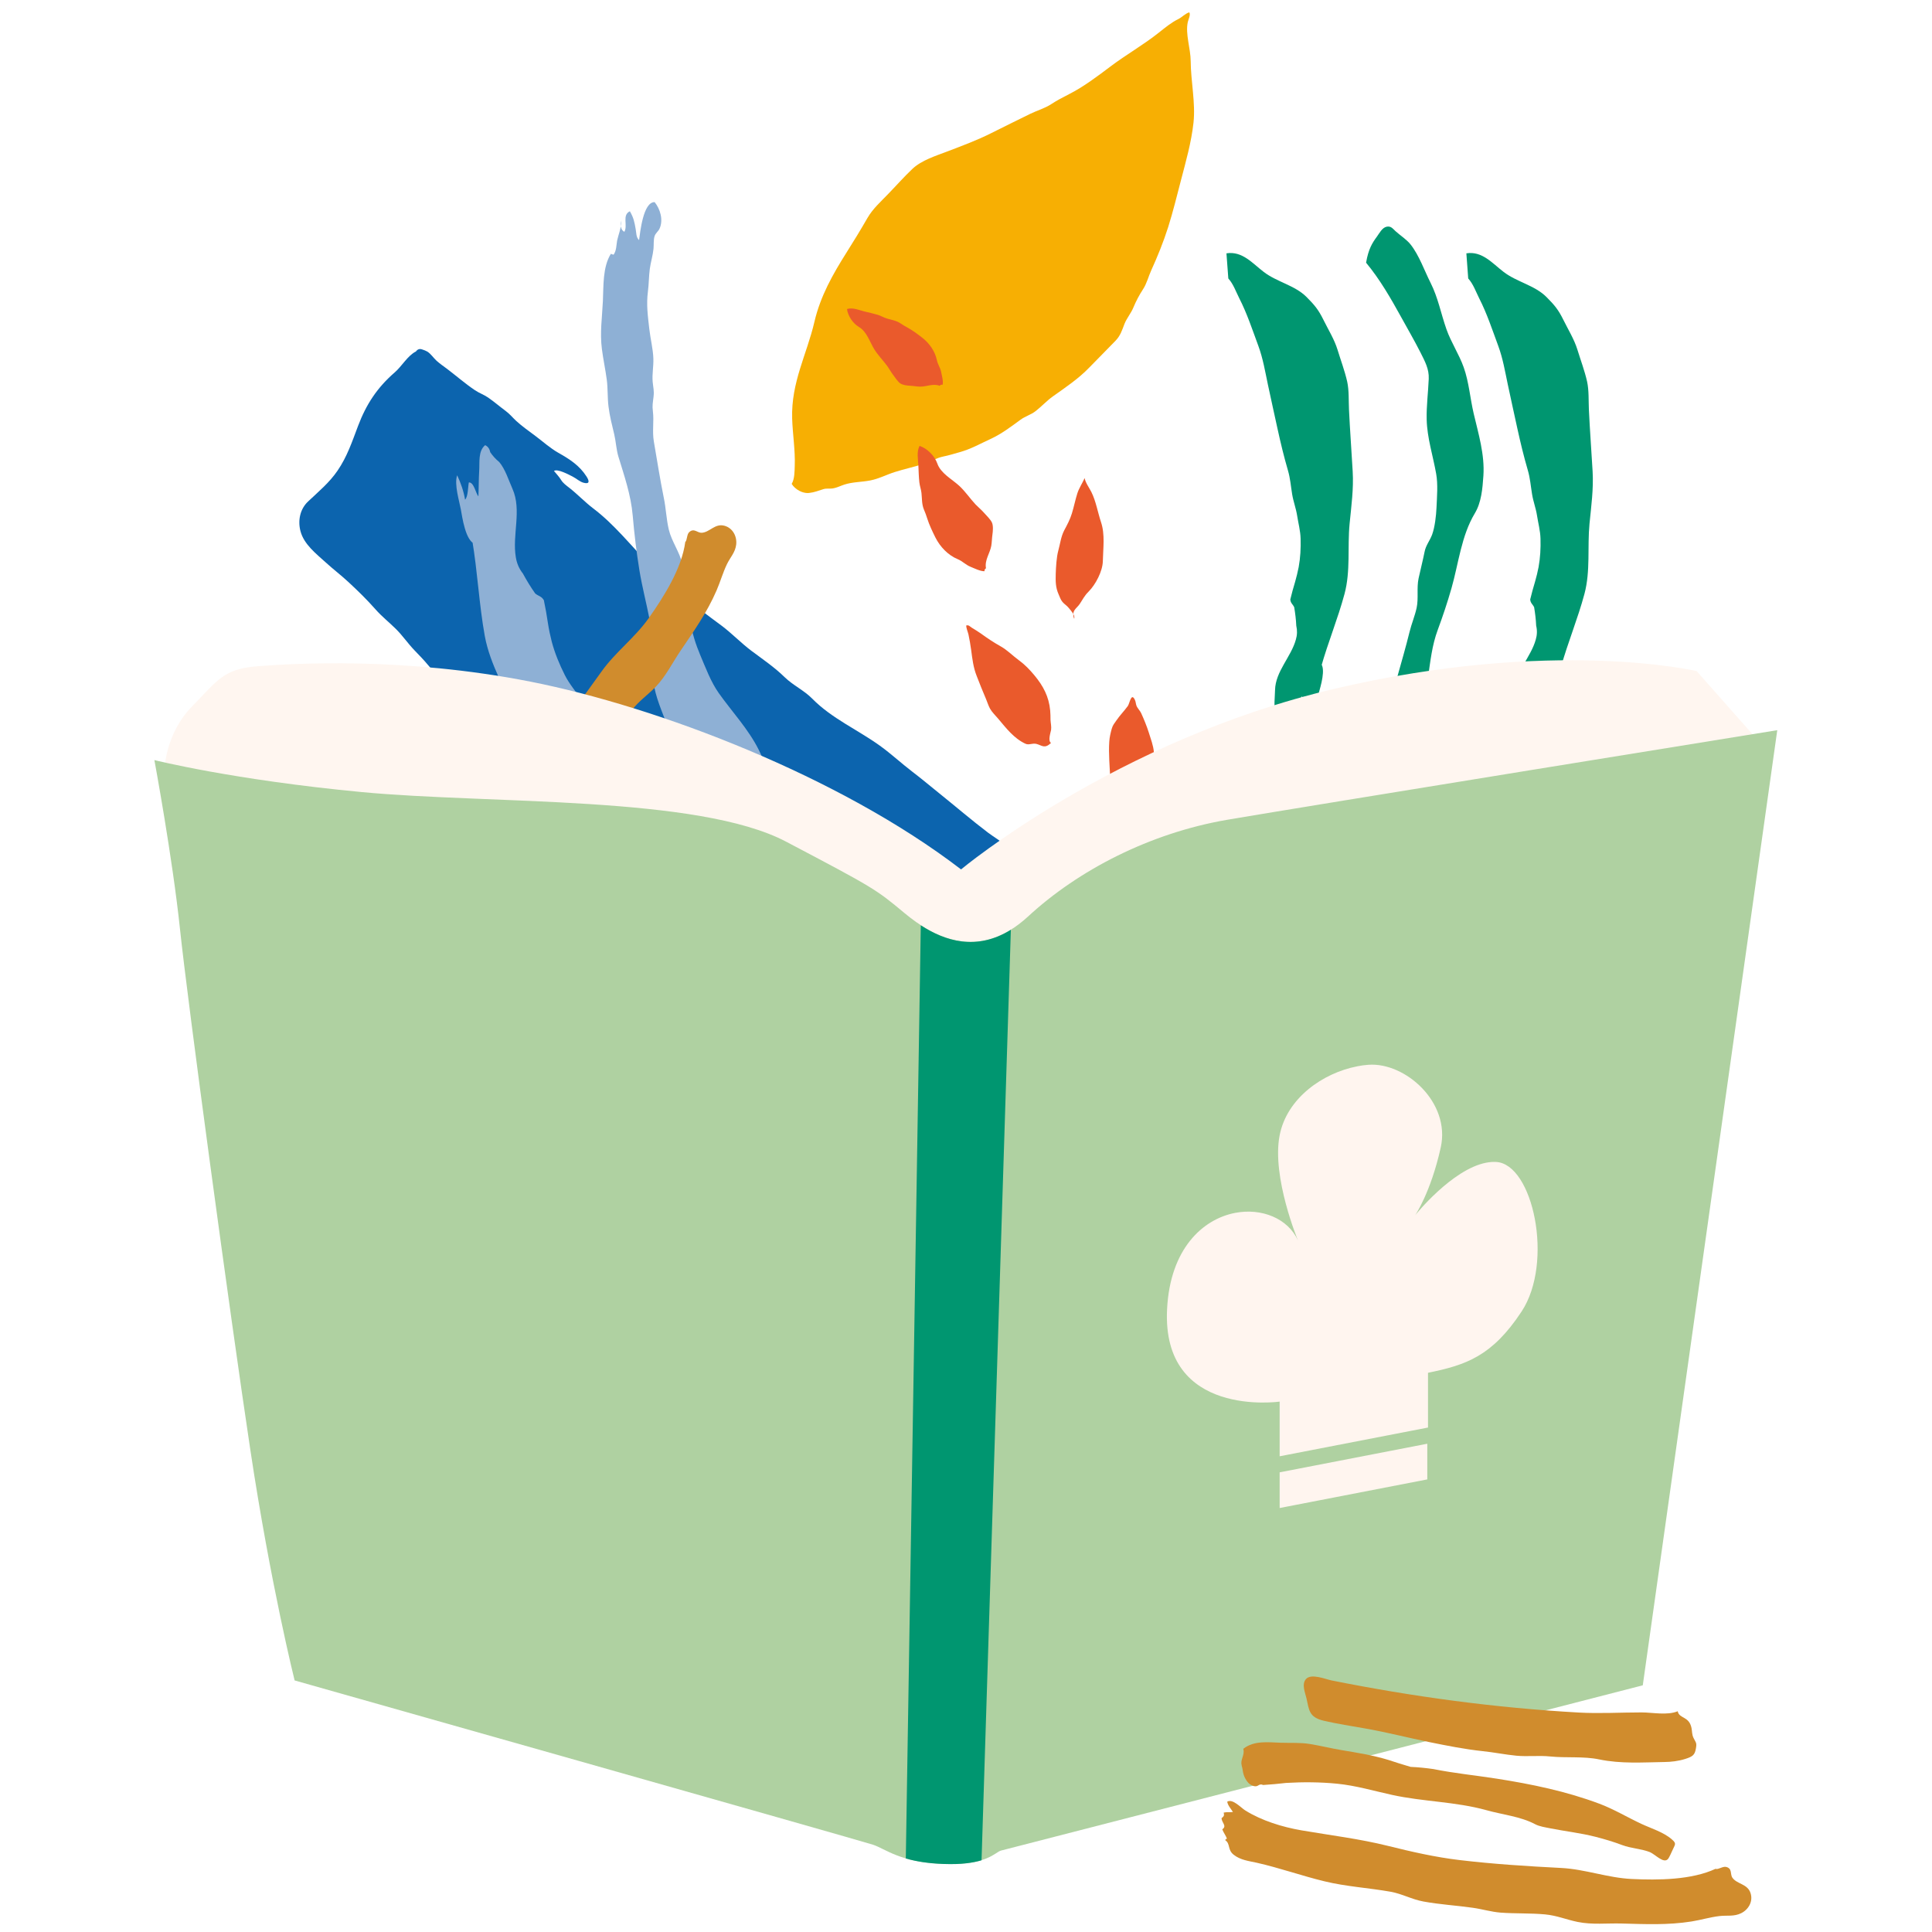 <svg xmlns="http://www.w3.org/2000/svg" xmlns:xlink="http://www.w3.org/1999/xlink" width="376" zoomAndPan="magnify" viewBox="0 0 282 282" height="376" preserveAspectRatio="xMidYMid meet" version="1.0"><defs><clipPath id="40b8b133ba"><path d="M 0.23 0.625 L 281.48 0.625 L 281.48 281.875 L 0.23 281.875 Z M 0.23 0.625 " clip-rule="nonzero"/></clipPath><clipPath id="28b4df4591"><path d="M 115 1.824 L 175 1.824 L 175 72 L 115 72 Z M 115 1.824 " clip-rule="nonzero"/></clipPath><clipPath id="0af1db08a5"><path d="M 22.473 106 L 259.473 106 L 259.473 273 L 22.473 273 Z M 22.473 106 " clip-rule="nonzero"/></clipPath><clipPath id="05b1998e39"><path d="M 178 262 L 256 262 L 256 280.824 L 178 280.824 Z M 178 262 " clip-rule="nonzero"/></clipPath></defs><rect x="-28.2" width="338.4" fill="#ffffff" y="-28.2" height="338.4" fill-opacity="1"/><rect x="-28.2" width="338.4" fill="#ffffff" y="-28.2" height="338.4" fill-opacity="1"/><path fill="#ff0000" d="M 278.07 143.652 C 276.57 146.117 274.02 147.57 271.5 148.977 C 272.566 150.516 272.527 152.582 272.051 154.395 C 271.578 156.207 270.715 157.898 270.234 159.711 C 269.75 161.52 269.875 163.914 270.926 165.461 C 269.48 165.523 268.266 166.68 267.676 168.012 C 267.094 169.34 267 170.816 266.875 172.262 C 266.75 173.707 266.555 175.199 265.801 176.434 L 265.836 176.441 C 267.91 177.266 270.07 178.145 271.539 179.832 C 271.969 180.328 272.332 180.887 272.559 181.492 C 273.07 182.891 272.863 184.477 272.285 185.844 C 271.711 187.223 270.801 188.426 269.91 189.613 C 271.074 190.773 272.984 192.078 273.516 193.641 C 273.848 194.637 273.879 195.707 274.027 196.75 C 274.543 200.434 276.5 203.898 276.375 207.621 L 276.375 207.629 C 276.367 208.008 276.09 208.328 275.762 208.523 C 275.438 208.719 275.07 208.828 274.738 208.996 C 273.578 209.59 272.965 210.902 272.723 212.184 C 272.48 213.469 272.52 214.789 272.25 216.062 C 271.699 218.656 269.707 220.766 267.98 222.785 C 268.922 223.969 269.879 225.164 270.414 226.57 C 270.949 227.977 271.012 229.648 270.211 230.926 C 269.23 232.484 266.879 233.23 265.098 233.699 C 266.41 234.973 267.801 236.379 268.062 238.191 C 268.242 239.453 267.855 240.73 268.016 241.992 C 268.156 243.078 268.707 244.082 269.414 244.914 C 270.121 245.746 270.984 246.445 271.832 247.141 C 270.293 249.445 270.449 252.75 271.172 255.434 C 271.895 258.113 273.176 260.617 273.887 263.305 C 274.797 266.734 274.734 270.41 273.723 273.805 C 269.113 274.898 263.773 274.91 259.289 273.379 C 257.23 272.672 255.254 271.699 253.125 271.238 C 250.996 270.781 248.43 270.852 246.699 272.164 C 245.906 270.859 244.684 269.816 243.27 269.25 C 241.629 268.59 239.812 268.566 238.062 268.285 C 236.316 268.008 234.371 267.254 233.387 265.785 C 232.965 267.625 232.102 269.367 230.883 270.812 C 230.449 271.328 229.918 271.832 229.25 271.934 C 228.746 272 228.25 271.832 227.773 271.645 C 225.988 270.945 224.223 269.875 222.652 268.77 C 221.719 268.723 220.879 269.328 220.234 269.996 C 219.59 270.664 219.027 271.449 218.246 271.945 C 216.23 273.215 213.496 272.227 211.281 273.09 C 209.461 273.797 207.922 275.512 206.93 277.191 C 206.293 276.648 205.438 276.461 204.605 276.395 C 203.773 276.324 202.938 276.352 202.121 276.168 C 200.898 275.895 199.828 275.172 198.637 274.793 C 196.953 274.246 195.102 274.41 193.426 273.859 C 191.52 273.238 190.027 271.762 188.613 270.34 C 186.848 271.66 186.031 271.953 183.98 272.77 C 183.156 273.098 182.262 273.383 181.398 273.176 C 180.684 272.996 180.094 272.5 179.574 271.98 C 178.043 270.457 176.805 268.496 175.949 266.508 C 173.711 267.656 170.93 266.805 168.527 267.566 C 166.848 268.102 165.348 269.523 164.766 271.195 C 163.555 270.035 161.617 270.027 160.016 270.527 C 158.414 271.023 156.969 271.934 155.367 272.434 C 153.199 273.102 150.789 272.961 148.715 272.035 L 148.723 271.586 C 147.938 274.57 145.801 277.176 143.027 278.52 C 142.242 278.902 141.371 279.188 140.516 279.059 C 139.797 278.941 139.148 278.543 138.559 278.117 C 136.387 276.57 134.539 274.57 133.156 272.285 C 130.691 272.707 128.18 273.125 125.887 272.129 C 124.715 271.625 123.695 270.777 122.5 270.336 C 120.621 269.645 118.367 270.094 116.887 271.445 C 116.594 270.008 115.355 268.812 114.02 268.215 C 112.676 267.617 111.191 267.453 109.73 267.297 C 108.27 267.141 106.785 266.973 105.445 266.355 C 105.215 268.492 104.359 270.133 102.914 271.727 C 102.332 272.371 101.625 272.961 100.77 273.094 C 100.219 273.18 99.648 273.062 99.113 272.918 C 97.152 272.387 95.297 271.504 93.656 270.312 C 90.984 271.23 89.398 274.027 86.641 274.641 C 85.34 274.93 83.957 274.672 82.66 274.961 C 81.641 275.184 80.734 275.723 79.73 276.02 C 77.965 276.539 75.961 276.297 74.383 277.238 C 73.551 275.352 71.523 273.812 69.539 273.242 C 68.375 272.91 67.141 272.883 65.949 272.629 C 63.68 272.148 61.199 270.398 59.828 268.535 C 58.809 269.477 58.621 269.652 57.418 270.352 C 56.211 271.051 54.797 271.465 53.43 271.262 C 52.18 271.078 51.035 270.359 50.234 269.391 C 49.426 268.418 48.773 266.801 48.613 265.551 C 47.562 267.227 45.633 268.262 43.668 268.465 C 42.324 268.605 40.957 268.387 39.629 268.633 C 37.77 268.984 35.805 270.57 35.027 272.285 C 33.387 271.074 31.18 270.918 29.152 271.199 C 25.895 271.648 22.863 273.07 19.691 273.918 C 16.031 274.898 10.918 274.922 8.027 273.812 C 7.008 270.414 6.953 266.738 7.863 263.312 C 8.578 260.629 9.859 258.117 10.574 255.438 C 11.301 252.758 11.461 249.453 9.914 247.145 C 10.77 246.453 11.625 245.762 12.332 244.922 C 13.039 244.082 13.594 243.086 13.73 241.996 C 13.895 240.738 13.5 239.457 13.684 238.195 C 13.949 236.387 15.34 234.98 16.652 233.703 C 14.867 233.246 12.52 232.492 11.539 230.93 C 10.738 229.656 10.801 227.984 11.336 226.578 C 11.871 225.172 12.828 223.965 13.766 222.793 C 12.043 220.77 10.051 218.672 9.5 216.066 C 9.227 214.793 9.273 213.473 9.023 212.191 C 8.785 210.91 8.172 209.598 7.012 209.004 C 6.676 208.832 6.305 208.723 5.984 208.527 C 5.66 208.332 5.379 208.016 5.371 207.633 L 5.371 207.629 C 5.242 203.914 7.199 200.438 7.719 196.754 C 7.867 195.715 7.898 194.641 8.234 193.645 C 8.762 192.082 10.664 190.785 11.84 189.621 C 10.938 188.43 10.035 187.227 9.461 185.852 C 8.887 184.477 8.668 182.891 9.191 181.5 C 9.414 180.887 9.781 180.324 10.207 179.836 C 11.668 178.148 13.84 177.262 15.914 176.449 L 15.945 176.441 C 15.191 175.195 15.004 173.711 14.875 172.266 C 14.75 170.82 14.656 169.336 14.074 168.016 C 13.488 166.695 12.277 165.531 10.824 165.465 C 11.875 163.91 11.996 161.523 11.516 159.715 C 11.035 157.906 10.172 156.211 9.695 154.398 C 9.223 152.59 9.184 150.523 10.246 148.984 C 7.73 147.578 5.18 146.125 3.68 143.66 C 3.113 142.734 2.723 141.629 2.918 140.566 C 3.066 139.758 3.531 139.043 4.039 138.391 C 4.859 137.324 5.809 136.359 6.867 135.52 C 7.574 134.961 8.336 134.441 8.895 133.734 C 9.453 133.027 9.789 132.062 9.488 131.207 C 9.324 129.785 9.371 128.074 9.82 126.707 C 10.324 125.176 11.453 123.902 11.91 122.355 C 12.441 120.59 12.035 118.508 10.824 117.125 C 11.672 116.766 12.547 116.387 13.156 115.695 C 13.699 115.07 13.973 114.262 14.18 113.461 C 14.773 111.223 14.973 108.902 15.176 106.602 C 15.199 106.375 15.215 106.125 15.09 105.934 C 14.973 105.738 14.227 105.543 14.086 105.723 C 11.539 105.109 9.445 102.895 8.98 100.305 C 8.516 97.719 9.715 94.918 11.895 93.457 C 9.992 92.262 8.652 90.16 7.973 88.016 C 7.289 85.871 7.07 83.609 6.727 81.387 C 6.387 79.164 5.887 76.91 4.73 74.98 C 6.543 73.621 8.492 72.309 9.09 70.219 C 9.535 68.695 9.434 67.055 9.797 65.508 C 10.293 63.371 11.703 61.469 13.59 60.363 C 12.66 59.18 11.738 57.648 11.273 56.223 C 10.809 54.789 10.801 53.152 11.578 51.863 C 12.559 50.223 14.742 49.383 16.609 48.949 L 16.684 48.949 C 15.762 48.262 15.797 48.309 15.129 47.379 C 14.32 46.242 13.973 44.836 13.762 43.453 C 13.551 42.07 13.457 40.664 13.07 39.32 C 13.102 38.363 12.586 37.23 11.785 36.707 C 11.258 36.367 10.566 36.148 10.309 35.574 C 10.145 35.199 10.223 34.758 10.434 34.414 C 10.645 34.074 11.023 33.754 11.383 33.559 C 11.266 29.727 9.703 26.105 8.715 22.398 C 7.496 17.852 7.121 13.09 7.621 8.41 C 10.52 7.297 16.055 7.57 19.715 8.551 C 22.887 9.398 25.918 10.82 29.176 11.27 C 31.195 11.551 33.402 11.395 35.051 10.184 C 35.828 11.91 37.793 13.496 39.652 13.836 C 40.98 14.086 42.348 13.867 43.691 14.008 C 45.668 14.211 47.586 15.242 48.633 16.922 C 48.805 15.672 49.457 14.062 50.258 13.082 C 51.066 12.109 52.207 11.402 53.453 11.207 C 54.828 10.996 56.234 11.418 57.441 12.117 C 58.645 12.809 58.832 12.988 59.848 13.938 C 61.234 12.07 63.703 10.32 65.973 9.84 C 67.16 9.59 68.398 9.559 69.562 9.227 C 71.551 8.656 73.574 7.129 74.406 5.23 C 75.992 6.172 77.988 5.922 79.754 6.449 C 80.746 6.746 81.664 7.285 82.684 7.508 C 83.988 7.797 85.363 7.539 86.66 7.828 C 89.422 8.441 91.004 11.246 93.68 12.156 C 95.32 10.969 97.176 10.074 99.137 9.551 C 99.68 9.402 100.238 9.289 100.793 9.375 C 101.645 9.504 102.359 10.098 102.938 10.742 C 104.375 12.336 105.238 13.977 105.469 16.113 C 106.805 15.5 108.293 15.328 109.754 15.172 C 111.211 15.016 112.699 14.852 114.043 14.254 C 115.387 13.656 116.613 12.457 116.91 11.023 C 118.387 12.383 120.641 12.824 122.523 12.133 C 123.727 11.691 124.738 10.844 125.91 10.336 C 128.203 9.352 130.715 9.77 133.18 10.184 C 134.562 7.895 136.41 5.906 138.582 4.352 C 139.18 3.926 139.816 3.531 140.539 3.41 C 141.402 3.281 142.273 3.566 143.051 3.949 C 145.824 5.293 147.961 7.895 148.746 10.883 L 148.738 10.43 C 150.816 9.508 153.223 9.367 155.391 10.035 C 156.992 10.531 158.438 11.441 160.039 11.941 C 161.641 12.438 163.566 12.422 164.789 11.273 C 165.363 12.938 166.863 14.367 168.551 14.902 C 170.953 15.664 173.734 14.809 175.973 15.961 C 176.828 13.973 178.062 12.02 179.598 10.488 C 180.117 9.969 180.707 9.473 181.422 9.293 C 182.285 9.082 183.18 9.371 184.004 9.699 C 186.047 10.516 186.871 10.809 188.637 12.129 C 190.051 10.707 191.535 9.238 193.445 8.609 C 195.125 8.059 196.984 8.223 198.66 7.676 C 199.852 7.297 200.922 6.574 202.145 6.301 C 202.957 6.121 203.797 6.152 204.629 6.074 C 205.461 6.008 206.316 5.812 206.953 5.273 C 207.949 6.953 209.477 8.68 211.305 9.379 C 213.527 10.234 216.262 9.25 218.27 10.52 C 219.062 11.02 219.613 11.805 220.258 12.473 C 220.902 13.141 221.742 13.746 222.676 13.699 C 224.242 12.605 226.016 11.531 227.797 10.824 C 228.27 10.637 228.77 10.465 229.273 10.535 C 229.941 10.629 230.469 11.133 230.906 11.656 C 232.125 13.102 232.988 14.844 233.41 16.684 C 234.395 15.215 236.34 14.461 238.086 14.18 C 239.836 13.902 241.645 13.879 243.293 13.219 C 244.707 12.648 245.926 11.609 246.723 10.305 C 248.453 11.625 251.02 11.695 253.148 11.227 C 255.277 10.77 257.254 9.789 259.312 9.09 C 263.797 7.559 269.555 7.312 274.172 8.406 C 274.668 13.086 274.297 17.848 273.078 22.395 C 272.082 26.102 270.52 29.719 270.41 33.555 C 270.77 33.742 271.145 34.059 271.359 34.41 C 271.578 34.762 271.648 35.203 271.484 35.57 C 271.227 36.152 270.535 36.363 270.008 36.703 C 269.207 37.227 268.691 38.359 268.723 39.316 C 268.344 40.66 268.25 42.066 268.031 43.449 C 267.816 44.832 267.473 46.234 266.664 47.375 C 265.996 48.305 266.035 48.262 265.109 48.945 L 265.188 48.945 C 267.051 49.379 269.227 50.219 270.215 51.859 C 270.984 53.148 270.984 54.789 270.52 56.219 C 270.051 57.648 269.133 59.176 268.203 60.359 C 270.09 61.465 271.5 63.375 271.996 65.504 C 272.355 67.051 272.262 68.684 272.703 70.215 C 273.309 72.297 275.254 73.617 277.062 74.977 C 275.895 76.906 275.406 79.16 275.066 81.383 C 274.723 83.605 274.508 85.867 273.82 88.012 C 273.137 90.16 271.809 92.258 269.898 93.453 C 272.082 94.914 273.27 97.723 272.812 100.301 C 272.352 102.883 270.262 105.105 267.707 105.719 C 267.566 105.539 266.82 105.734 266.703 105.93 C 266.586 106.125 266.602 106.363 266.617 106.598 C 266.82 108.906 267.027 111.219 267.613 113.457 C 267.82 114.258 268.094 115.066 268.637 115.691 C 269.242 116.383 270.121 116.762 270.969 117.121 C 269.758 118.504 269.355 120.586 269.883 122.352 C 270.344 123.898 271.469 125.176 271.973 126.703 C 272.422 128.062 272.469 129.773 272.309 131.203 C 272.004 132.051 272.34 133.023 272.898 133.73 C 273.457 134.438 274.219 134.949 274.926 135.516 C 275.977 136.355 276.93 137.32 277.758 138.387 C 278.262 139.039 278.727 139.754 278.875 140.562 C 279.031 141.625 278.637 142.719 278.07 143.652 Z M 278.07 143.652 " fill-opacity="1" fill-rule="nonzero"/><g clip-path="url(#40b8b133ba)"><path fill="#ffffff" d="M 0.23 0.625 L 281.48 0.625 L 281.48 281.875 L 0.23 281.875 Z M 0.23 0.625 " fill-opacity="1" fill-rule="nonzero"/></g><path fill="#0c64ae" d="M 72.582 107.129 C 76.047 110.371 79.254 113.969 83.16 116.672 C 86.688 119.117 90.055 121.609 93.312 124.414 C 96.246 126.938 98.973 129.703 102.008 132.094 C 105.914 135.18 109.953 138.293 114.121 141.027 C 117.227 143.07 120.574 144.824 123.32 147.355 C 124.461 148.418 125.875 150.281 127.277 148.609 C 127.758 148.027 127.949 147.578 128.641 147.238 C 129.531 146.785 130.113 146.145 131.066 145.906 C 131.758 145.734 131.938 145.793 132.285 145.145 C 132.387 144.953 132.285 144.824 132.457 144.613 C 132.977 143.98 132.84 144.664 133.008 143.922 C 132.969 143.441 133.008 142.961 133.117 142.488 C 133.27 142.289 133.418 142.09 133.57 141.891 C 134.41 142 135.094 142.449 135.363 141.387 C 135.582 140.516 135.133 139.426 135.832 138.785 C 136.023 138.613 136.293 138.574 136.484 138.383 C 136.727 138.125 137.035 137.441 137.125 137.094 C 137.328 136.352 136.816 135.168 137.285 134.539 C 137.566 134.168 138.207 134.168 138.48 133.746 C 138.73 133.355 138.539 132.855 138.641 132.457 C 138.879 131.516 139.59 131.965 140.363 131.836 C 141.035 131.723 141.426 131.203 141.996 130.883 C 142.637 130.523 143.359 130.391 144.051 130.16 C 143.961 129.219 143.547 128.461 143.328 127.578 C 143.219 127.148 143.117 126.707 143.539 126.406 C 143.98 126.098 144.602 126.336 145.09 126.227 C 145.242 126.188 146.082 125.938 146.273 125.824 C 147.027 125.395 147.605 124.254 146.996 123.621 C 146.242 122.832 145.09 122.199 144.219 121.539 C 141.805 119.707 139.551 117.766 137.207 115.883 C 135.844 114.789 134.543 113.688 133.148 112.625 C 131.535 111.395 130.082 110.031 128.441 108.852 C 125.215 106.527 121.387 104.863 118.559 101.98 C 117.348 100.75 115.754 100.039 114.523 98.836 C 113.059 97.402 111.348 96.242 109.703 95.012 C 108.16 93.859 106.848 92.465 105.316 91.316 C 103.289 89.793 101.188 88.371 99.453 86.52 C 98.23 85.227 96.777 84.215 95.477 83.012 C 93.812 81.492 92.359 79.758 90.809 78.117 C 89.453 76.684 88.184 75.422 86.59 74.211 C 85.367 73.277 84.344 72.188 83.152 71.246 C 82.641 70.844 82.191 70.535 81.891 70.043 C 81.59 69.555 81.227 69.191 80.859 68.742 C 81.367 68.383 83.031 69.281 83.582 69.562 C 84.195 69.875 84.594 70.312 85.215 70.473 C 86.066 70.684 86.047 70.234 85.617 69.562 C 84.586 67.941 83.152 67.027 81.488 66.086 C 80.305 65.418 79.254 64.457 78.164 63.645 C 77.199 62.922 76.207 62.23 75.316 61.41 C 74.805 60.93 74.414 60.441 73.855 60.02 C 72.973 59.367 72.129 58.637 71.23 58.016 C 70.629 57.605 69.945 57.375 69.336 56.965 C 67.914 56.012 66.602 54.859 65.238 53.828 C 64.727 53.449 64.207 53.09 63.734 52.668 C 63.262 52.238 62.914 51.668 62.383 51.324 C 62.152 51.195 61.91 51.098 61.652 51.016 C 61.262 50.867 60.949 50.965 60.707 51.305 C 59.516 51.887 58.645 53.469 57.621 54.352 C 55.066 56.562 53.453 59.016 52.262 62.172 C 51.391 64.477 50.668 66.66 49.266 68.703 C 48.055 70.473 46.5 71.746 44.957 73.207 C 43.785 74.32 43.457 75.98 43.855 77.516 C 44.355 79.449 46.129 80.809 47.574 82.121 C 48.617 83.074 49.727 83.914 50.758 84.867 C 52.172 86.168 53.535 87.5 54.809 88.941 C 55.73 89.992 56.82 90.844 57.805 91.824 C 58.773 92.785 59.535 93.918 60.488 94.91 C 61.18 95.633 61.871 96.332 62.504 97.102 C 65.559 100.797 68.812 103.613 72.57 107.129 " fill-opacity="1" fill-rule="nonzero"/><g clip-path="url(#28b4df4591)"><path fill="#f7af03" d="M 115.734 70.875 C 115.676 70.793 115.613 70.703 115.555 70.625 C 115.984 69.953 115.977 68.812 116.004 67.961 C 116.086 65.727 115.695 63.344 115.625 61.082 C 115.465 55.793 117.77 51.727 118.871 46.988 C 119.754 43.195 121.578 40.008 123.539 36.895 C 124.602 35.223 125.625 33.539 126.617 31.816 C 127.398 30.465 128.531 29.465 129.602 28.352 C 130.793 27.129 131.938 25.82 133.18 24.648 C 134.5 23.395 136.605 22.742 138.359 22.074 C 140.531 21.242 142.617 20.473 144.672 19.438 C 146.586 18.477 148.469 17.555 150.383 16.613 C 151.383 16.125 152.484 15.824 153.418 15.215 C 154.258 14.664 155.121 14.211 156.031 13.75 C 158.168 12.668 160.18 11.137 162.055 9.727 C 164.367 7.98 166.902 6.551 169.168 4.746 C 170.07 4.035 170.953 3.285 172.012 2.773 C 172.484 2.543 173.074 1.922 173.598 1.805 C 173.816 2.164 173.445 2.863 173.367 3.246 C 173.004 4.988 173.785 7.082 173.797 8.922 C 173.816 11.887 174.52 15.012 174.207 17.898 C 173.887 20.812 173.086 23.586 172.375 26.32 C 171.773 28.621 171.223 30.887 170.512 33.141 C 169.809 35.344 168.969 37.414 168.035 39.469 C 167.613 40.391 167.395 41.371 166.844 42.211 C 166.281 43.082 165.84 43.906 165.43 44.887 C 165.082 45.738 164.48 46.41 164.137 47.262 C 163.77 48.223 163.539 48.992 162.836 49.723 C 161.582 51.035 160.281 52.309 159.02 53.621 C 157.434 55.273 155.543 56.535 153.668 57.867 C 152.766 58.516 152.035 59.328 151.172 60 C 150.512 60.52 149.641 60.762 148.961 61.262 C 147.566 62.281 146.195 63.332 144.582 64.074 C 143.066 64.766 141.727 65.547 140.051 66.008 C 139.27 66.219 138.52 66.469 137.707 66.629 C 136.684 66.84 135.902 67.348 134.941 67.672 C 133.52 68.129 132.027 68.453 130.594 68.902 C 129.402 69.281 128.309 69.875 127.035 70.125 C 125.766 70.375 124.441 70.336 123.238 70.734 C 122.688 70.914 122.117 71.207 121.508 71.297 C 121.066 71.355 120.613 71.266 120.195 71.395 C 119.473 71.617 118.883 71.867 118.078 71.957 C 117.559 72.016 116.527 71.828 115.703 70.855 " fill-opacity="1" fill-rule="nonzero"/></g><path fill="#009670" d="M 199.406 38.355 C 201.43 40.801 203.004 43.543 204.535 46.32 C 205.469 48.02 206.469 49.734 207.344 51.465 C 207.984 52.75 208.605 53.852 208.543 55.293 C 208.465 57.246 208.195 59.258 208.242 61.211 C 208.305 63.934 209.156 66.488 209.625 69.141 C 209.906 70.715 209.746 72.496 209.676 74.098 C 209.625 75.262 209.438 76.934 209.035 78.035 C 208.703 78.926 208.113 79.598 207.934 80.551 C 207.672 81.852 207.344 83.121 207.062 84.414 C 206.762 85.828 207.07 87.309 206.781 88.699 C 206.52 89.914 206.02 91.074 205.73 92.277 C 205.207 94.41 204.586 96.531 203.996 98.645 C 203.656 99.848 202.973 100.707 202.602 101.859 C 202.391 102.5 202.184 102.773 201.812 103.352 C 201.449 103.934 201.422 104.266 201.172 104.945 C 200.871 105.766 200.316 106.496 199.949 107.348 C 199.488 108.398 199.277 109.57 198.906 110.652 C 198.414 112.117 198.035 113.336 197.203 114.648 C 196.73 115.379 196.371 116.172 195.91 116.902 C 195.48 117.562 194.938 118.145 194.527 118.824 C 194.297 119.215 194.105 119.766 193.785 120.105 C 193.535 120.367 193.176 120.406 192.914 120.629 C 192.051 121.34 191.863 122.66 192.102 123.652 C 193.293 124.254 195.137 121.16 195.598 120.449 C 195.781 120.879 195.527 121.32 195.418 121.738 C 195.199 122.57 195.066 123.02 195.137 123.914 C 196.172 123.914 196.02 122.539 196.723 122.031 C 197.07 122.449 196.762 122.992 196.48 123.352 C 196.672 122.781 197.664 121.828 197.922 121.461 C 198.246 121.008 198.477 120.457 198.977 120.168 C 199.066 120.238 199.145 120.309 199.215 120.398 C 200.738 119.418 201.562 117.395 202.383 115.852 C 203.273 114.18 204.277 112.676 204.867 110.855 C 205.227 109.73 205.5 108.582 205.859 107.457 C 206.18 106.438 206.691 105.527 207.02 104.504 C 207.371 103.422 207.551 102.43 207.793 101.34 C 207.973 100.5 208.324 99.688 208.445 98.836 C 208.785 96.492 209.023 94.188 209.855 91.945 C 210.598 89.941 211.27 87.93 211.859 85.875 C 212.902 82.23 213.293 78.215 215.266 74.93 C 216.23 73.328 216.391 71.324 216.52 69.453 C 216.73 66.359 215.797 63.324 215.105 60.371 C 214.586 58.156 214.414 55.781 213.652 53.629 C 212.973 51.715 211.801 49.973 211.129 48.062 C 210.316 45.758 209.918 43.473 208.805 41.27 C 207.914 39.508 207.141 37.266 205.898 35.691 C 205.316 34.953 204.387 34.371 203.703 33.75 C 203.266 33.352 203.035 32.969 202.402 33.09 C 201.73 33.23 201.332 34.062 200.969 34.551 C 200.328 35.422 199.738 36.324 199.398 38.348 " fill-opacity="1" fill-rule="nonzero"/><path fill="#009670" d="M 214.305 40.648 C 215.035 41.441 215.438 42.613 215.918 43.566 C 217.039 45.758 217.832 48.172 218.684 50.477 C 219.363 52.316 219.676 54.191 220.078 56.102 C 220.527 58.266 221.027 60.43 221.488 62.594 C 221.93 64.605 222.422 66.648 223.004 68.633 C 223.352 69.824 223.422 70.914 223.625 72.137 C 223.793 73.188 224.176 74.16 224.344 75.23 C 224.523 76.402 224.824 77.445 224.855 78.625 C 224.895 80.02 224.824 81.398 224.574 82.773 C 224.434 83.492 224.266 84.195 224.062 84.895 C 223.805 85.758 223.562 86.617 223.352 87.5 C 223.402 88.059 223.703 88.172 223.926 88.633 C 224.074 89.523 224.184 90.414 224.223 91.324 C 224.387 92.016 224.363 92.688 224.164 93.359 C 223.465 95.902 221.188 97.996 221.129 100.719 C 221.109 101.73 220.918 103.152 221.188 104.164 C 221.418 104.633 221.57 105.125 221.648 105.645 C 221.551 106.027 221.598 106.355 221.828 106.629 C 222.863 106.375 223.262 105.066 223.715 104.234 C 224.184 103.383 224.617 102.43 225.066 101.602 C 225.188 102.102 224.824 103.301 225.367 103.531 C 225.656 103.152 226.137 102.082 226.609 101.91 C 226.328 102.891 226.238 103.832 226.227 104.855 C 227.012 104.062 227.27 102.062 227.52 101.109 C 227.742 100.277 228.621 97.535 227.73 96.762 C 227.621 97.012 227.652 97.223 227.84 97.375 C 228.852 93.77 230.297 90.312 231.27 86.688 C 232.168 83.324 231.68 79.859 232.008 76.441 C 232.262 73.879 232.609 71.367 232.461 68.793 C 232.289 65.789 232.059 62.793 231.918 59.789 C 231.859 58.477 231.938 56.996 231.66 55.711 C 231.309 54.141 230.719 52.59 230.246 51.047 C 229.773 49.512 228.895 48.113 228.184 46.668 C 227.473 45.219 226.891 44.516 225.727 43.355 C 224.023 41.641 221.41 41.172 219.484 39.699 C 217.832 38.445 216.359 36.613 214.035 36.977 " fill-opacity="1" fill-rule="nonzero"/><path fill="#009670" d="M 179.289 40.648 C 180.02 41.441 180.418 42.613 180.902 43.566 C 182.023 45.758 182.816 48.172 183.668 50.477 C 184.348 52.316 184.656 54.191 185.059 56.102 C 185.508 58.266 186.012 60.43 186.473 62.594 C 186.914 64.605 187.402 66.648 187.984 68.633 C 188.336 69.824 188.406 70.914 188.605 72.137 C 188.777 73.188 189.156 74.16 189.328 75.23 C 189.508 76.402 189.809 77.445 189.84 78.625 C 189.879 80.02 189.809 81.398 189.559 82.773 C 189.418 83.492 189.246 84.195 189.047 84.895 C 188.785 85.758 188.547 86.617 188.336 87.5 C 188.387 88.059 188.688 88.172 188.906 88.633 C 189.055 89.523 189.168 90.414 189.207 91.324 C 189.367 92.016 189.348 92.688 189.148 93.359 C 188.445 95.902 186.172 97.996 186.109 100.719 C 186.09 101.73 185.902 103.152 186.172 104.164 C 186.402 104.633 186.551 105.125 186.633 105.645 C 186.531 106.027 186.582 106.355 186.812 106.629 C 187.844 106.375 188.246 105.066 188.695 104.234 C 189.168 103.383 189.598 102.43 190.047 101.602 C 190.168 102.102 189.809 103.301 190.348 103.531 C 190.641 103.152 191.121 102.082 191.59 101.91 C 191.312 102.891 191.223 103.832 191.211 104.855 C 191.992 104.062 192.254 102.062 192.504 101.109 C 192.723 100.277 193.605 97.535 192.715 96.762 C 192.602 97.012 192.633 97.223 192.824 97.375 C 193.836 93.77 195.277 90.312 196.25 86.688 C 197.152 83.324 196.66 79.859 196.992 76.441 C 197.242 73.879 197.594 71.367 197.441 68.793 C 197.273 65.789 197.043 62.793 196.902 59.789 C 196.84 58.477 196.922 56.996 196.641 55.711 C 196.289 54.141 195.699 52.59 195.23 51.047 C 194.758 49.512 193.875 48.113 193.164 46.668 C 192.453 45.219 191.871 44.516 190.711 43.355 C 189.008 41.641 186.391 41.172 184.469 39.699 C 182.816 38.445 181.34 36.613 179.016 36.977 " fill-opacity="1" fill-rule="nonzero"/><path fill="#ea5a2c" d="M 165.812 119.977 C 166.953 118.406 167.477 116.492 168.047 114.66 C 168.336 113.719 168.168 112.805 168.258 111.844 C 168.316 111.195 168.488 110.441 168.426 109.793 C 168.348 108.809 167.965 107.848 167.676 106.906 C 167.375 105.965 166.973 104.977 166.562 104.082 C 166.395 103.715 166.004 103.363 165.871 102.973 C 165.773 102.672 165.781 102.422 165.641 102.129 C 165.109 101.039 164.891 102.672 164.621 103.051 C 164.09 103.781 163.477 104.395 162.984 105.113 C 162.676 105.566 162.426 105.824 162.273 106.367 C 162.105 106.988 161.953 107.598 161.914 108.25 C 161.793 110.031 161.984 111.887 162.055 113.656 C 162.125 115.629 163.445 117.223 164.43 118.867 C 164.59 119.137 165.059 120.277 165.27 120.336 C 165.781 120.488 166.184 119.387 165.82 119.969 " fill-opacity="1" fill-rule="nonzero"/><path fill="#ea5a2c" d="M 153.418 108.449 C 152.918 108.16 153.348 106.938 153.418 106.539 C 153.488 106.055 153.359 105.547 153.336 105.074 C 153.328 104.625 153.336 104.172 153.289 103.723 C 153.105 101.672 152.266 100.109 150.965 98.547 C 150.293 97.746 149.609 97.023 148.758 96.402 C 147.855 95.75 147.027 94.879 146.055 94.34 C 145.031 93.77 144.078 93.129 143.137 92.445 C 142.719 92.145 142.246 91.875 141.816 91.605 C 141.535 91.426 141.426 91.203 141.035 91.293 C 141.035 91.734 141.266 92.195 141.363 92.625 C 141.516 93.359 141.656 94.141 141.754 94.879 C 141.926 96.184 142.066 97.422 142.559 98.664 C 142.996 99.809 143.449 100.918 143.93 102.051 C 144.121 102.5 144.262 102.992 144.5 103.422 C 144.801 103.965 145.273 104.402 145.672 104.875 C 146.855 106.266 147.957 107.75 149.66 108.551 C 150.211 108.809 150.664 108.422 151.305 108.59 C 152.105 108.809 152.465 109.332 153.406 108.449 " fill-opacity="1" fill-rule="nonzero"/><path fill="#ea5a2c" d="M 156.793 90.305 C 156.953 89.762 156.293 89.113 155.984 88.723 C 155.723 88.391 155.363 88.191 155.09 87.871 C 154.789 87.508 154.699 87.137 154.512 86.738 C 154.07 85.746 154.07 84.867 154.098 83.773 C 154.129 82.762 154.211 81.34 154.469 80.379 C 154.75 79.367 154.852 78.336 155.34 77.406 C 155.773 76.594 156.184 75.832 156.453 74.949 C 156.754 73.98 156.945 72.977 157.254 72.008 C 157.504 71.227 157.988 70.535 158.316 69.781 C 158.438 70.473 159 71.207 159.301 71.816 C 159.969 73.156 160.23 74.781 160.711 76.223 C 161.312 78.023 161.012 80.039 160.973 81.922 C 160.941 83.352 159.93 85.316 158.898 86.348 C 158.289 86.957 158.066 87.449 157.605 88.148 C 157.137 88.852 156.352 89.09 156.785 90.305 " fill-opacity="1" fill-rule="nonzero"/><path fill="#ea5a2c" d="M 137.156 56.312 C 136.195 55.941 135.242 56.453 134.281 56.434 C 133.809 56.434 133.328 56.324 132.859 56.305 C 132.426 56.285 131.777 56.215 131.406 55.961 C 131.055 55.734 130.605 55.043 130.344 54.691 C 130.051 54.309 129.82 53.871 129.543 53.48 C 128.922 52.617 128.16 51.875 127.598 50.957 C 126.945 49.883 126.504 48.391 125.395 47.742 C 124.5 47.219 123.762 46.129 123.629 45.105 C 124.461 44.855 125.324 45.246 126.125 45.449 C 126.797 45.609 127.477 45.758 128.141 45.957 C 128.59 46.098 128.969 46.34 129.41 46.48 C 130.094 46.688 130.785 46.77 131.395 47.172 C 131.785 47.43 132.027 47.582 132.457 47.812 C 133.18 48.203 133.941 48.773 134.59 49.273 C 135.633 50.074 136.484 51.266 136.746 52.559 C 136.867 53.168 137.258 53.68 137.375 54.309 C 137.469 54.801 137.719 55.684 137.586 56.164 C 137.445 56.164 137.406 56.082 137.156 56.293 " fill-opacity="1" fill-rule="nonzero"/><path fill="#ea5a2c" d="M 143.91 82.902 C 143.711 81.73 144.492 80.77 144.691 79.668 C 144.781 79.137 144.781 78.555 144.859 78.023 C 144.93 77.535 144.992 76.773 144.801 76.305 C 144.621 75.852 143.93 75.191 143.598 74.812 C 143.227 74.391 142.789 74.039 142.406 73.641 C 141.566 72.746 140.895 71.715 139.973 70.875 C 138.891 69.902 137.305 69.07 136.816 67.66 C 136.414 66.527 135.352 65.457 134.219 65.086 C 133.762 65.969 134.012 67.039 134.051 67.992 C 134.09 68.793 134.102 69.594 134.191 70.395 C 134.25 70.934 134.441 71.426 134.5 71.957 C 134.59 72.777 134.531 73.578 134.852 74.359 C 135.062 74.859 135.184 75.172 135.352 75.711 C 135.633 76.613 136.113 77.605 136.535 78.457 C 137.215 79.809 138.379 81.039 139.793 81.621 C 140.461 81.891 140.953 82.441 141.645 82.723 C 142.188 82.941 143.129 83.414 143.699 83.375 C 143.73 83.215 143.648 83.152 143.938 82.914 " fill-opacity="1" fill-rule="nonzero"/><path fill="#8eb0d5" d="M 133.148 130.812 C 129.523 129.121 126.246 126.828 123.008 124.484 C 121.023 123.051 118.961 121.629 117.039 120.117 C 115.625 118.996 114.312 118.074 113.602 116.391 C 112.629 114.117 111.859 111.676 110.766 109.48 C 109.23 106.406 106.887 103.945 104.914 101.168 C 103.75 99.527 102.969 97.402 102.18 95.543 C 101.609 94.188 100.926 92.176 100.797 90.703 C 100.695 89.512 101.008 88.43 100.707 87.238 C 100.297 85.617 99.996 83.984 99.613 82.352 C 99.203 80.57 98.039 79.047 97.621 77.305 C 97.258 75.781 97.211 74.18 96.887 72.648 C 96.336 69.934 95.906 67.168 95.438 64.445 C 95.176 62.895 95.484 61.543 95.297 60.027 C 95.184 59.188 95.297 58.766 95.395 57.895 C 95.496 57.035 95.355 56.645 95.266 55.734 C 95.164 54.633 95.406 53.5 95.367 52.336 C 95.316 50.895 94.934 49.441 94.773 48.012 C 94.555 46.078 94.324 44.477 94.574 42.531 C 94.715 41.453 94.703 40.352 94.844 39.27 C 94.977 38.277 95.285 37.324 95.387 36.324 C 95.445 35.742 95.367 35.023 95.547 34.461 C 95.688 34.031 96.078 33.781 96.258 33.398 C 96.859 32.117 96.367 30.504 95.555 29.504 C 93.871 29.453 93.434 33.98 93.281 35.043 C 92.84 34.652 92.891 34.012 92.789 33.461 C 92.602 32.398 92.5 31.816 91.938 30.836 C 90.758 31.398 91.668 32.879 91.137 33.832 C 90.508 33.531 90.578 32.758 90.695 32.188 C 90.785 32.949 90.176 34.562 90.074 35.133 C 89.957 35.824 89.984 36.574 89.562 37.176 C 89.426 37.145 89.293 37.105 89.164 37.047 C 87.953 38.988 88.102 41.742 88 43.934 C 87.891 46.328 87.539 48.582 87.859 50.984 C 88.051 52.457 88.363 53.918 88.562 55.391 C 88.742 56.734 88.652 58.047 88.824 59.379 C 89.004 60.801 89.332 62.031 89.656 63.402 C 89.906 64.465 89.945 65.566 90.254 66.617 C 91.129 69.484 92.09 72.238 92.352 75.25 C 92.582 77.934 92.902 80.59 93.332 83.254 C 94.102 87.969 95.828 92.766 95.336 97.574 C 95.094 99.918 95.996 102.289 96.859 104.496 C 98.281 108.141 100.977 111.105 103.359 114.109 C 105.145 116.363 106.617 118.977 108.641 121.02 C 110.445 122.84 112.719 124.191 114.523 126.016 C 116.688 128.211 118.371 130.602 120.836 132.516 C 122.797 134.047 124.895 136.199 127.156 137.324 C 128.219 137.852 129.59 138.012 130.703 138.363 C 131.426 138.586 131.887 138.895 132.539 138.414 C 133.23 137.902 133.238 136.73 133.391 135.969 C 133.66 134.629 133.84 133.277 133.137 130.793 " fill-opacity="1" fill-rule="nonzero"/><path fill="#8eb0d5" d="M 114.914 136.199 C 113.66 135.691 112.57 134.566 111.508 133.746 C 109.051 131.844 106.848 129.52 104.633 127.348 C 102.859 125.613 101.496 123.633 100.016 121.668 C 98.332 119.445 96.609 117.242 94.906 115.031 C 93.32 112.965 91.66 110.895 89.934 108.949 C 88.895 107.777 88.223 106.578 87.352 105.285 C 86.59 104.172 85.625 103.281 84.867 102.141 C 84.035 100.898 83.121 99.879 82.449 98.547 C 81.66 96.984 80.988 95.359 80.535 93.66 C 80.305 92.766 80.117 91.867 79.977 90.953 C 79.816 89.832 79.613 88.711 79.383 87.609 C 79.023 87 78.625 87.039 78.121 86.629 C 77.461 85.695 76.871 84.727 76.328 83.723 C 75.777 83.023 75.438 82.242 75.297 81.371 C 74.727 78.094 76.199 74.48 74.797 71.336 C 74.273 70.164 73.734 68.441 72.871 67.441 C 72.359 67.027 71.922 66.547 71.551 65.996 C 71.461 65.508 71.219 65.168 70.816 64.977 C 69.766 65.828 70.027 67.52 69.945 68.723 C 69.867 69.953 69.887 71.254 69.828 72.457 C 69.414 71.957 69.184 70.383 68.434 70.414 C 68.305 71.004 68.332 72.488 67.883 72.938 C 67.672 71.664 67.27 70.543 66.73 69.371 C 66.27 70.695 67.039 73.117 67.262 74.34 C 67.461 75.402 67.934 79.016 69.367 79.418 C 69.367 79.066 69.207 78.855 68.914 78.777 C 69.707 83.441 69.918 88.16 70.758 92.816 C 71.551 97.145 73.965 100.84 75.426 104.914 C 76.52 107.98 77.473 111.035 79.035 113.898 C 80.836 117.234 82.723 120.527 84.504 123.883 C 85.285 125.344 85.988 127.078 87 128.391 C 88.25 130 89.754 131.453 91.129 132.957 C 92.5 134.457 94.254 135.578 95.836 136.84 C 97.43 138.113 98.473 138.594 100.414 139.297 C 103.281 140.328 106.516 139.477 109.512 140.105 C 112.066 140.648 114.742 141.938 117.207 140.277 " fill-opacity="1" fill-rule="nonzero"/><path fill="#d08c2d" d="M 100.023 79.105 C 99.523 82.941 96.898 87.109 94.684 90.234 C 92.641 93.117 89.816 95.18 87.781 98.043 C 84.926 102.039 81.961 106.098 78.832 109.914 C 76.57 112.676 74.043 115.16 71.449 117.625 C 68.312 120.598 65.668 123.824 62.754 127.016 C 60.848 129.109 58.426 131.172 55.871 132.387 C 55.188 132.707 53.426 132.984 53.383 133.918 C 53.914 134.156 54.559 134.008 55.098 134.027 C 54.918 134.457 54.586 134.789 54.445 135.211 C 54.898 135.371 54.918 135.5 54.969 135.922 C 55.547 136.25 56.379 135.832 56.391 136.703 C 56.902 136.812 57.461 136.742 57.914 136.871 C 57.852 136.992 57.863 137.094 57.953 137.184 C 58.824 136.812 59.285 137.691 60.43 137.281 C 61.609 136.863 62.344 135.941 63.203 135.078 C 65.629 132.676 68.352 130.562 70.816 128.199 C 73.172 125.938 75.086 123.293 77.289 120.887 C 78.441 119.637 79.895 118.887 81.059 117.645 C 82.723 115.859 84.113 113.918 85.695 112.074 C 86.598 111.023 87.652 110.133 88.492 109.012 C 89.793 107.277 90.867 105.395 92.199 103.684 C 93.262 102.312 94.492 101.488 95.688 100.27 C 97.199 98.707 98.121 96.773 99.332 94.988 C 101.285 92.098 103.18 89.441 104.582 86.207 C 105.133 84.945 105.504 83.602 106.105 82.352 C 106.598 81.332 107.32 80.641 107.457 79.488 C 107.59 78.316 106.977 77.082 105.754 76.742 C 104.352 76.352 103.602 77.703 102.418 77.766 C 101.789 77.797 101.297 77.016 100.586 77.684 C 100.234 78.016 100.305 78.887 100.023 79.105 " fill-opacity="1" fill-rule="nonzero"/><path fill="#fff6f0" d="M 140.273 126.906 C 140.273 126.906 162.938 107.988 194.859 100.52 C 226.789 93.047 247.648 97.953 247.648 97.953 L 257.148 108.699 L 141.434 144.352 L 24.02 112.195 C 24.02 112.195 24.18 107.059 27.984 103.164 C 31.805 99.266 32.586 97.633 37.645 97.242 C 42.703 96.852 58.906 95.84 77.43 99.496 C 95.957 103.152 122.52 113.277 140.273 126.898 Z M 140.273 126.906 " fill-opacity="1" fill-rule="nonzero"/><g clip-path="url(#0af1db08a5)"><path fill="#afd1a1" d="M 259.414 106.586 L 239.785 245.992 C 239.785 245.992 146.965 269.887 146.105 270.117 C 145.242 270.348 144.078 272.301 137.699 272.059 C 131.316 271.82 129.293 269.879 127.418 269.258 C 125.543 268.637 43.004 245.281 43.004 245.281 C 43.004 245.281 39.496 231.27 36.543 211.652 C 33.586 192.031 27.363 146.047 26.273 135.621 C 25.18 125.195 22.535 110.945 22.535 110.945 C 22.535 110.945 33.977 113.828 52.754 115.609 C 71.531 117.395 101.887 116.082 114.742 122.852 C 127.598 129.621 127.828 129.781 132.027 133.277 C 136.234 136.781 142.848 140.438 150.09 133.746 C 157.336 127.059 167.766 121.609 179.137 119.656 C 190.508 117.715 259.422 106.578 259.422 106.578 Z M 259.414 106.586 " fill-opacity="1" fill-rule="nonzero"/></g><path fill="#009670" d="M 147.535 135.719 C 142.527 138.824 137.93 137.352 134.402 135.059 L 132.215 271.27 C 133.598 271.668 135.363 271.992 137.719 272.07 C 140.324 272.172 142.066 271.898 143.27 271.531 L 147.547 135.719 Z M 147.535 135.719 " fill-opacity="1" fill-rule="nonzero"/><path fill="#fff5ef" d="M 198.086 155.648 C 193.113 156.609 187.812 160.277 186.773 165.754 C 185.609 171.832 189.457 181.066 189.457 181.066 C 187.996 177.832 184.137 176.289 180.27 177.039 C 175.551 177.953 170.801 182.27 170.352 191.062 C 169.527 207.055 186.781 204.582 186.781 204.582 L 186.781 212.562 C 186.781 212.562 208.434 208.367 208.434 208.367 L 208.434 200.375 C 214.004 199.242 217.793 197.953 222.09 191.441 C 226.848 184.23 223.742 169.859 218.363 169.602 C 217.891 169.578 217.41 169.621 216.93 169.711 C 211.91 170.68 206.57 177.371 206.57 177.371 C 206.57 177.371 208.844 174.047 210.297 167.477 C 211.75 160.906 205.117 155.027 199.738 155.418 C 199.195 155.461 198.645 155.527 198.094 155.641 " fill-opacity="1" fill-rule="nonzero"/><path fill="#fff5ef" d="M 208.332 210.73 L 186.781 214.906 L 186.781 220.113 L 208.332 215.938 L 208.332 210.73 " fill-opacity="1" fill-rule="nonzero"/><path fill="#d08c2d" d="M 181.25 257.68 C 180.98 256.887 181.742 256.148 181.473 255.266 C 183.023 254.023 185.129 254.312 186.941 254.375 C 188.395 254.426 189.797 254.324 191.242 254.566 C 192.766 254.816 194.258 255.188 195.781 255.445 C 198.113 255.836 200.387 256.195 202.664 256.887 C 203.734 257.25 204.816 257.578 205.898 257.898 C 207.012 257.949 208.125 258.059 209.227 258.219 C 212.262 258.832 215.355 259.133 218.434 259.613 C 223.543 260.414 228.594 261.453 233.453 263.277 C 235.586 264.078 237.531 265.262 239.594 266.223 C 241.008 266.883 242.82 267.422 244.023 268.477 C 244.715 269.074 244.523 269.188 244.172 269.949 C 244.055 270.199 243.641 271.148 243.48 271.328 C 242.82 272.109 241.59 270.617 240.738 270.309 C 239.453 269.828 238.07 269.797 236.789 269.316 C 235.465 268.816 234.242 268.457 232.883 268.105 C 230.688 267.543 228.473 267.305 226.258 266.863 C 225.535 266.711 224.734 266.613 224.062 266.262 C 221.93 265.129 219.305 264.879 216.961 264.219 C 212.453 262.969 207.762 262.988 203.223 261.996 C 200.508 261.406 197.965 260.633 195.148 260.352 C 192.695 260.113 190.18 260.094 187.715 260.242 C 186.602 260.375 185.48 260.473 184.359 260.543 C 184.129 260.422 183.898 260.441 183.656 260.605 C 183.285 260.863 182.824 260.684 182.445 260.434 C 182.293 260.332 182.172 260.191 182.062 260.055 C 181.832 259.754 181.652 259.41 181.531 259.051 C 181.371 258.562 181.402 258.18 181.23 257.699 " fill-opacity="1" fill-rule="nonzero"/><path fill="#d08c2d" d="M 244.906 249.77 C 243.371 250.418 241.219 249.949 239.613 249.949 C 236.547 249.949 233.504 250.137 230.457 249.969 C 218.223 249.285 206.23 247.656 194.355 245.281 C 193.496 245.109 191.383 244.211 190.621 245.082 C 189.949 245.844 190.52 247.105 190.691 247.875 C 191.082 249.598 191.051 250.648 193.203 251.16 C 195.18 251.621 197.301 251.941 199.316 252.301 C 202.461 252.852 205.527 253.652 208.645 254.285 C 211.16 254.797 213.805 255.324 216.379 255.598 C 218.031 255.766 219.664 256.105 221.32 256.266 C 222.953 256.426 224.625 256.207 226.277 256.379 C 228.582 256.617 231.148 256.328 233.422 256.809 C 236.609 257.469 239.766 257.238 242.961 257.188 C 243.891 257.18 244.984 257.059 245.988 256.738 C 247.059 256.398 247.379 256.168 247.539 255.215 C 247.691 254.355 247.539 254.395 247.188 253.664 C 246.938 253.133 247 252.723 246.898 252.223 C 246.539 250.457 245.094 250.891 244.883 249.777 " fill-opacity="1" fill-rule="nonzero"/><g clip-path="url(#05b1998e39)"><path fill="#d08c2d" d="M 250.426 272.77 C 246.918 274.414 242 274.445 238.172 274.262 C 234.645 274.094 231.379 272.832 227.863 272.652 C 222.953 272.402 217.934 272.082 213.043 271.5 C 209.496 271.078 206.039 270.289 202.574 269.426 C 198.383 268.387 194.238 267.895 189.977 267.164 C 187.184 266.684 184.148 265.75 181.754 264.25 C 181.109 263.848 179.93 262.508 179.129 262.977 C 179.219 263.547 179.68 264.02 179.961 264.48 C 179.5 264.559 179.047 264.461 178.617 264.57 C 178.727 265.039 178.617 265.129 178.297 265.391 C 178.336 266.062 179.129 266.531 178.406 267.012 C 178.586 267.504 178.945 267.934 179.086 268.395 C 178.957 268.406 178.875 268.477 178.836 268.594 C 179.629 269.137 179.129 269.996 180.09 270.738 C 181.082 271.508 182.254 271.629 183.438 271.891 C 186.773 272.641 190.02 273.805 193.336 274.605 C 196.512 275.375 199.766 275.555 202.984 276.125 C 204.656 276.426 206.07 277.238 207.754 277.547 C 210.156 277.988 212.543 278.121 214.945 278.461 C 216.32 278.648 217.633 279.062 219.035 279.172 C 221.199 279.332 223.363 279.23 225.516 279.43 C 227.242 279.59 228.594 280.184 230.277 280.531 C 232.41 280.965 234.535 280.703 236.688 280.762 C 240.184 280.852 243.441 281.012 246.918 280.461 C 248.281 280.242 249.613 279.832 250.984 279.672 C 252.109 279.543 253.082 279.773 254.133 279.262 C 255.195 278.742 255.906 277.57 255.523 276.348 C 255.094 274.953 253.551 275.043 252.871 274.082 C 252.5 273.574 252.898 272.73 251.949 272.5 C 251.477 272.383 250.785 272.91 250.445 272.793 " fill-opacity="1" fill-rule="nonzero"/></g></svg>